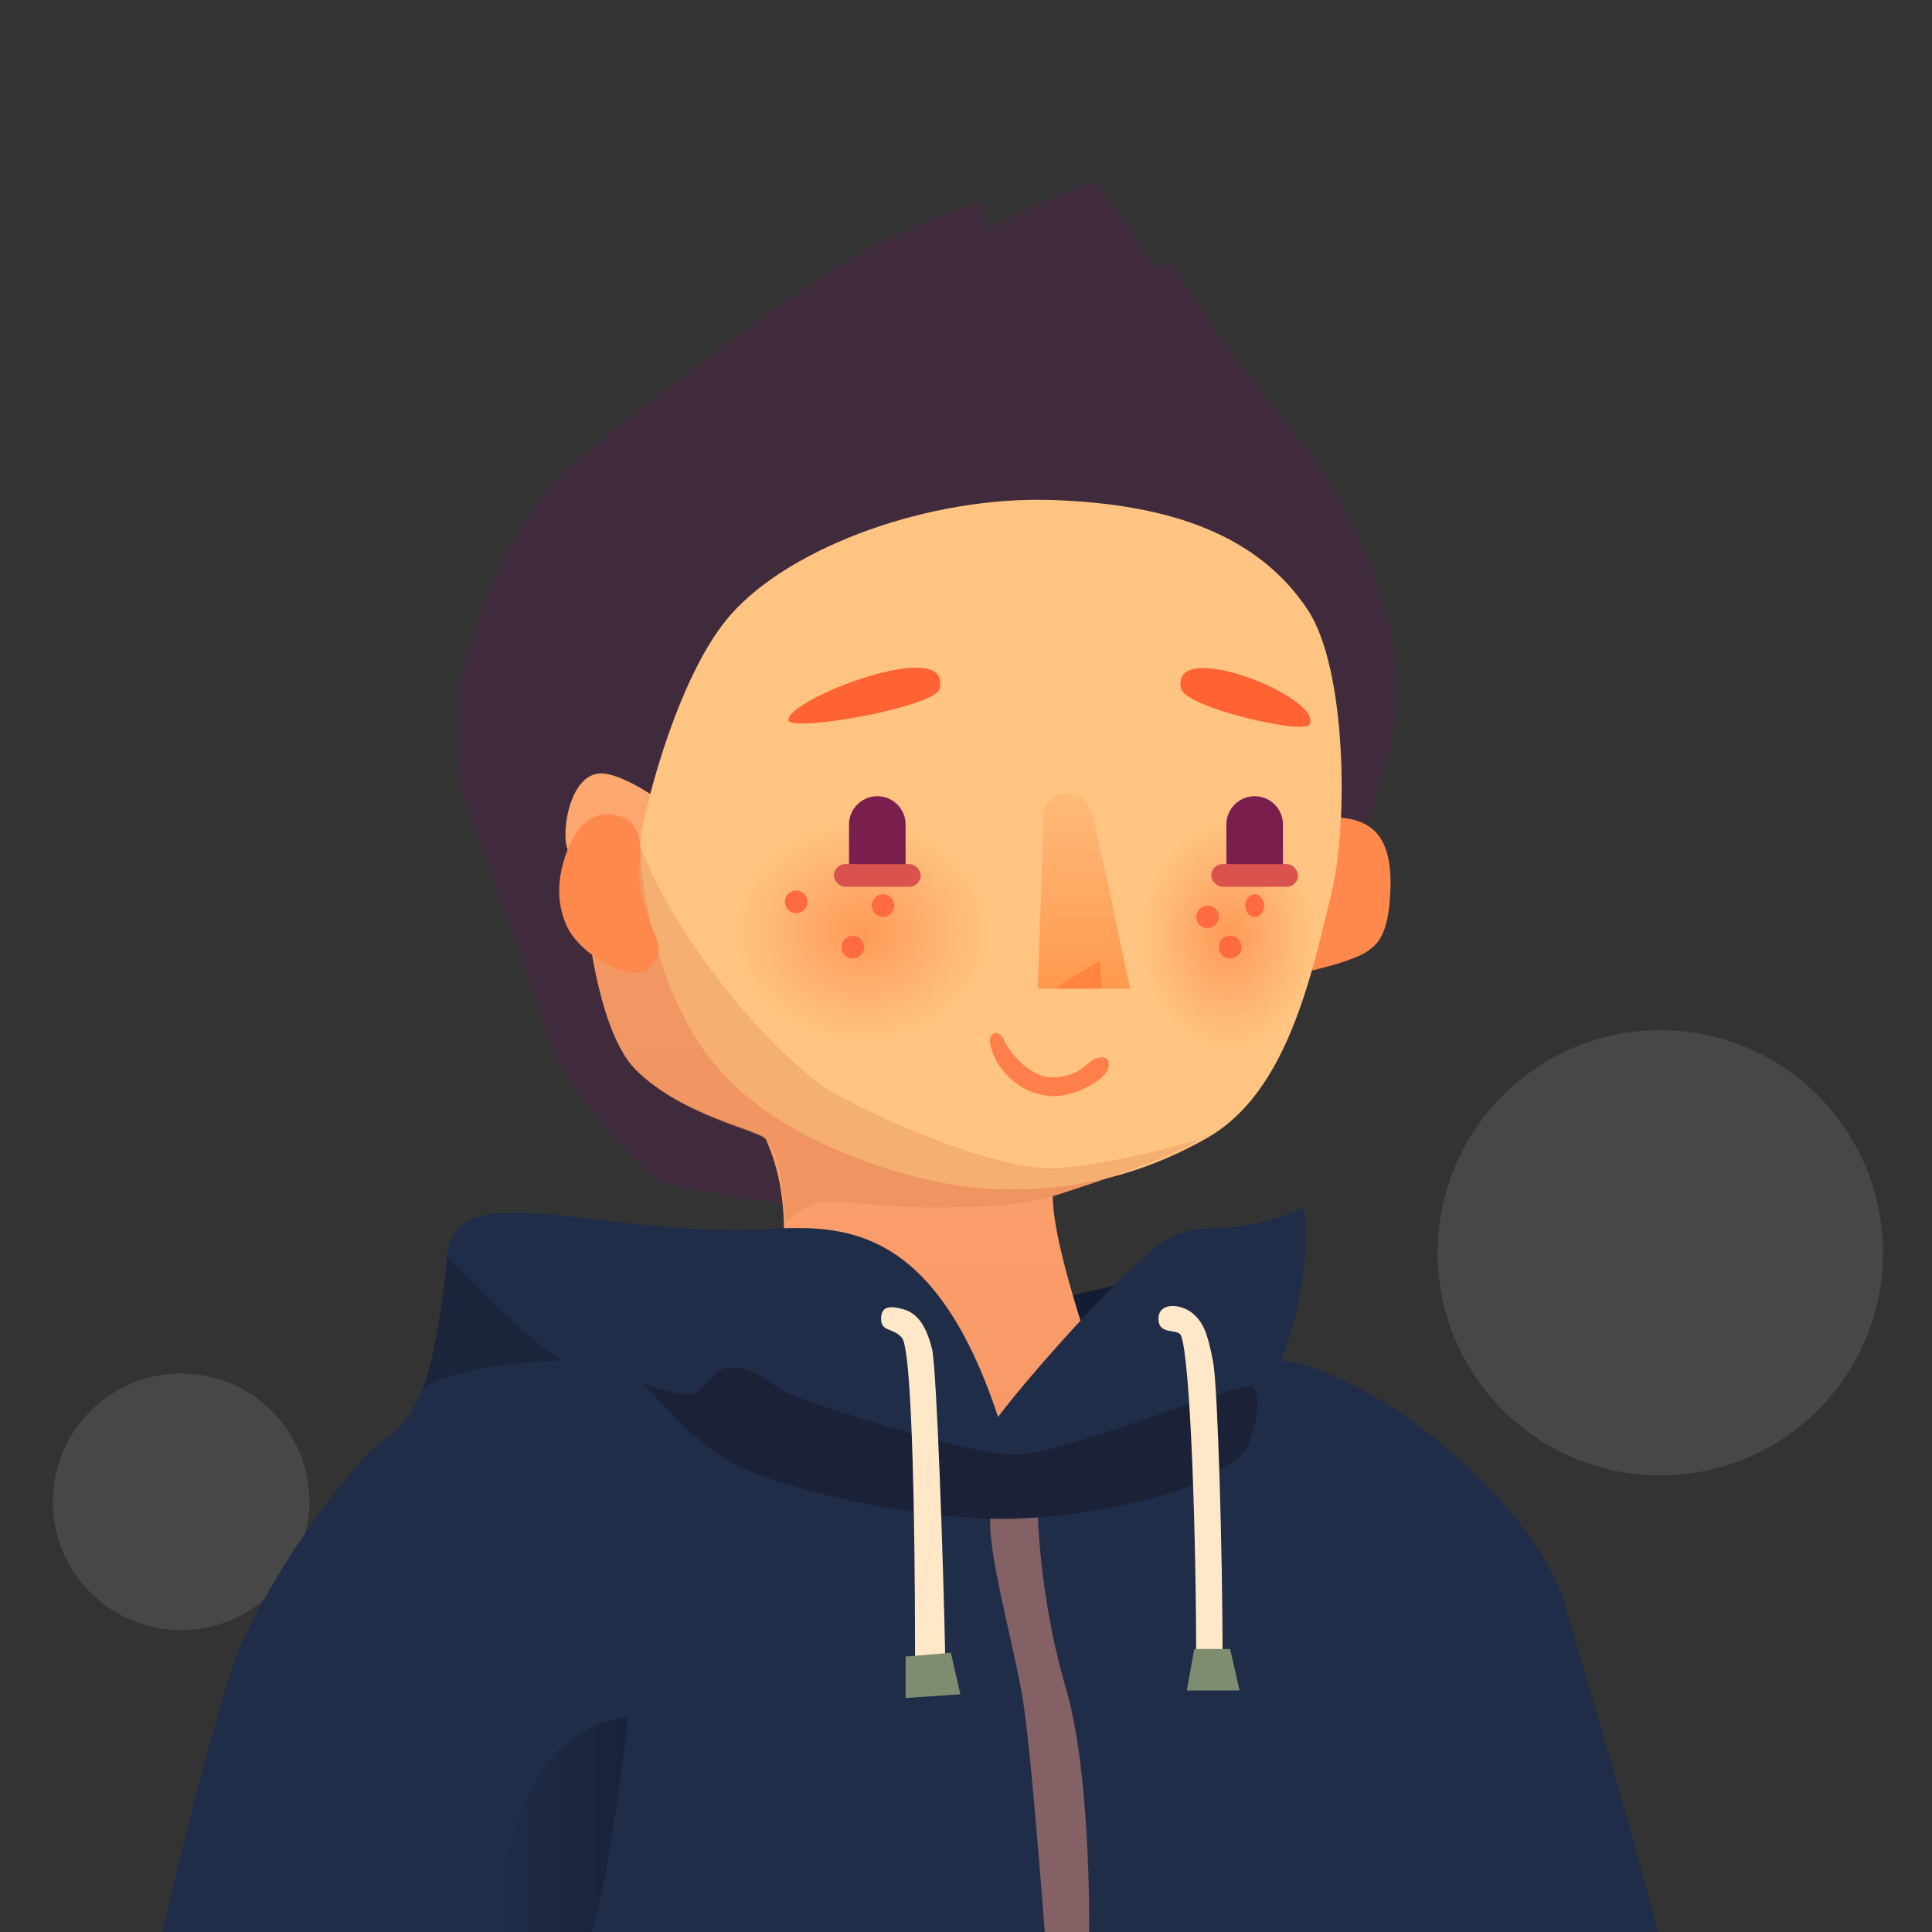 <svg width="512" height="512" viewBox="0 0 512 512" fill="none" xmlns="http://www.w3.org/2000/svg">
<rect x="0" y="0" width="512" height="512" fill="#333333" stroke="none"/>
<g clip-path="url(#clip0_408_2)">
<!-- <rect width="512" height="512" fill="#7E22CE"/> -->
<circle cx="440" cy="332" r="59" fill="white" fill-opacity="0.1"/>
<circle cx="48" cy="398" r="34" fill="white" fill-opacity="0.1"/>
<path d="M175.5 313.5C181 314.5 206.955 320 218 320C235 320 317 277 330 268C343 259 358 231.5 358 229C358 226.5 368.5 206 370 187C371.816 164 357.5 133 346.5 119C337.237 107.21 318 84 311 70C308.5 70 306.5 70.333 305.5 71C301 61.5 294.167 53 290 48C283 50 268.5 57.167 261.5 61C261.1 58.2 260.667 55 260.5 53.5C255 55 243.5 58.903 231 65.5C213 75 174.5 104 152.5 122.5C130.5 141 124.5 173.5 121.5 182C121.5 190.5 121 203 123 212.5C127 221 144.5 272 147 280C151 287.5 162 302.5 175.5 313.5Z" fill="#402B3C"/>
<path d="M279 344.5L296 340.5L286.5 357.5L279 344.5Z" fill="#141C33"/>
<path d="M160 205C164 205.4 169.333 208.5 172.5 210.5C170.1 217.3 171.5 228 172.5 232.5C176.5 236 179 237.5 182 244.5C185 251.5 214 283.5 217.5 287.5C221 291.5 263.5 311 281 309.5C295 308.3 311.167 304 317.5 302C314.7 305.2 290.667 313.333 279 317C279 330 289 357.5 291 365C293 372.5 290 396.5 260 397.5C230 398.5 206 352.5 207.5 333.5C209 314.5 204 304.5 203 302C202 299.5 181 296 168.5 283.5C156 271 154 229.028 154 224.5C147.5 234 148.016 203.802 160 205Z" fill="url(#paint0_linear_408_2)"/>
<path d="M368.5 235C368.9 217 359 216.5 350 216.5C343.164 216.5 338 258.5 340.5 258.5C343 258.5 358.421 255.059 362.5 252C364.5 250.5 368.2 248.5 368.5 235Z" fill="#FF884C"/>
<path d="M320 301.5C341 289.5 347.5 259 353 236C357.265 218.166 356.9 177.1 346.5 161.5C333.5 142 310.5 133.5 278.5 132.5C246.5 131.5 210.143 144.628 194 162.5C180 178 171.485 212.086 170 220.5C168.5 229 173 264.5 191.5 284.5C210 304.5 244 314 261.5 315C279 316 299 313.5 320 301.5Z" fill="#FFC481"/>
<path d="M168.5 283.5C156 271 153.5 226 154 221.5C154.5 217 166.355 214.11 167.5 218C174.626 242.229 198.251 272.898 217.5 287.5C223 291.673 262.5 311.086 281 309.5C295 308.3 311.167 304 317.5 302C314.7 305.2 290.667 313.334 279 317C269.455 320 256.342 319.952 247.5 320C232.368 320.082 221.357 317.393 216 319C209.677 320.897 208.312 326.518 208 322C207 307.5 205.5 305 203 302C201.276 299.932 181 296 168.5 283.5Z" fill="#D87C4B" fill-opacity="0.3"/>
<path d="M172 256.5C178.255 250.245 171.5 248.5 169.5 234C168.741 228.5 172 220.611 165.5 217C161 214.5 154.417 215.207 150.5 225C146.5 235 148.5 242 150.5 246C154.035 253.071 167.5 261 172 256.5Z" fill="#FF884C"/>
<ellipse cx="228.5" cy="247" rx="33.5" ry="29" fill="url(#paint1_radial_408_2)"/>
<ellipse cx="325.5" cy="248" rx="22.5" ry="30" fill="url(#paint2_radial_408_2)"/>
<path d="M442 526C442 516 420.986 447.152 415 426C407.5 399.5 366 364 339.5 360.5C345.9 345.3 346.833 327.333 345.5 320C340.667 322.333 332 325.5 321.5 325.5C312 325.5 307.5 329 300 336C289.938 345.391 272 365.5 264.5 375.5C245 316.5 215.5 326 195 326C155 326 120.5 312 118.5 332.5C116.5 353 114 373 102.5 381C91 389 69.5 421.5 63 438C57.8 451.2 45 501.333 40 526C174.5 529.333 442 534 442 526Z" fill="#202D48"/>
<path d="M149.5 360.5C141.5 357 125 339.5 118.5 333C118 341 115 360.5 112 368.5C117.6 362.5 140.333 360.667 149.5 360.5Z" fill="black" fill-opacity="0.2"/>
<path d="M282.5 447.5C276.5 427.1 275 406.667 275 399L262.5 401.5C261.5 411 268.5 435 271 450C273 462 276.167 502 277.5 520.5H288.5C289 504.667 288.5 467.9 282.5 447.5Z" fill="#836164"/>
<path d="M321 391C311.5 397 285.235 402.5 266 402.5C238 402.5 205 393.5 194.5 388C185.466 383.268 175.333 372.167 170.5 366.5C172.333 367.333 177.613 369.162 182 369.5C187 369.884 188 362.813 193 362.5C201 362 203.5 367 209.5 369.5C215.5 372 255.5 385.5 269.5 385.5C281.5 385.5 328.5 366 331.5 367.5C334.5 369 333 376.5 331.5 381C330 385.5 329.077 385.899 321 391Z" fill="#1B2137"/>
<path d="M155.5 515.5C159.9 506.3 164.667 471.333 166.5 455C136.1 458.6 130.833 499.833 132 520C138 522.333 151.1 524.7 155.5 515.5Z" fill="url(#paint3_linear_408_2)"/>
<path d="M247 357.5C248.2 362.3 250 413.5 250.5 439.5C250.606 445 242.5 446.7 242.5 439.5C242.5 430.5 242.5 358.5 239 354.5C236.626 351.787 233.5 353 233.5 349.5C233.5 346 236 346 239.5 347C243.5 348.143 245.625 352 247 357.5Z" fill="#FFE8C8"/>
<path d="M324 440H317C317 407 315.5 360.5 313 354C312.197 351.913 307 354 307 349.5C307 344.972 313 345.5 316 348C318.77 350.308 320 353 321.5 361C322.7 367.4 324 411 324 440Z" fill="#FFE8C8"/>
<path d="M316.5 437L314.5 448H328.5L326 437H316.5Z" fill="#7E8C6F"/>
<path d="M254.5 449L240 450V439L252 438L254.5 449Z" fill="#7E8C6F"/>
<circle cx="211" cy="239" r="3" fill="#FF6B40"/>
<circle cx="234" cy="240" r="3" fill="#FF6B40"/>
<circle cx="226" cy="251" r="3" fill="#FF6B40"/>
<circle cx="320" cy="243" r="3" fill="#FF6B40"/>
<ellipse cx="332.5" cy="240" rx="2.5" ry="3" fill="#FF6B40"/>
<circle cx="326" cy="251" r="3" fill="#FF6B40"/>
<path d="M293.5 283.5C292 287 284.139 290.5 279.5 290.5C271 290.5 264 284 262.5 277C261.643 273 265 273 266 275.5C267 278 272.698 285.986 279.5 285.5C286.049 285.032 287 282.5 289.5 281C292.212 279.373 294.881 280.276 293.5 283.5Z" fill="#FF7F4B"/>
<path d="M225 218.5C225 214.358 228.358 211 232.5 211V211C236.642 211 240 214.358 240 218.5V232H225V218.5Z" fill="#7A1F4D"/>
<path d="M325 218.5C325 214.358 328.358 211 332.5 211V211C336.642 211 340 214.358 340 218.5V232H325V218.5Z" fill="#7A1F4D"/>
<rect x="221" y="229" width="23" height="6" rx="3" fill="#DA524D"/>
<rect x="321" y="229" width="23" height="6" rx="3" fill="#DA524D"/>
<path d="M249 182.5C247.804 187.457 210 194 209 191C207.29 185.869 252.5 168 249 182.5Z" fill="#FF6233"/>
<path d="M313 182.5C314.123 187.474 345.431 194.746 347 192C351 185 309.839 168.5 313 182.5Z" fill="#FF6233"/>
<path d="M299.5 262H275C275.5 248.833 276.5 221.2 276.5 216C276.5 209 287.5 207.5 289.5 216C294.144 235.739 297.833 254.833 299.5 262Z" fill="url(#paint4_linear_408_2)"/>
<path d="M291.5 254.5L279.5 262H292L291.5 254.5Z" fill="#FF843F"/>
</g>
<defs>
<linearGradient id="paint0_linear_408_2" x1="234.306" y1="203.965" x2="234.306" y2="397.516" gradientUnits="userSpaceOnUse">
<stop stop-color="#FDA871"/>
<stop offset="1" stop-color="#F89767"/>
</linearGradient>
<radialGradient id="paint1_radial_408_2" cx="0" cy="0" r="1" gradientUnits="userSpaceOnUse" gradientTransform="translate(228.5 247) rotate(90) scale(29 33.5)">
<stop stop-color="#FF9A58"/>
<stop offset="1" stop-color="#FF9A58" stop-opacity="0"/>
</radialGradient>
<radialGradient id="paint2_radial_408_2" cx="0" cy="0" r="1" gradientUnits="userSpaceOnUse" gradientTransform="translate(325.5 248) rotate(90) scale(30 22.5)">
<stop stop-color="#FF9A58"/>
<stop offset="1" stop-color="#FF9A58" stop-opacity="0"/>
</radialGradient>
<linearGradient id="paint3_linear_408_2" x1="132" y1="494.5" x2="166" y2="494.5" gradientUnits="userSpaceOnUse">
<stop stop-color="#18223A" stop-opacity="0"/>
<stop offset="1" stop-color="#18223A"/>
</linearGradient>
<linearGradient id="paint4_linear_408_2" x1="287.25" y1="210.174" x2="287.25" y2="262" gradientUnits="userSpaceOnUse">
<stop stop-color="#FFBA7A"/>
<stop offset="1" stop-color="#FF994E"/>
</linearGradient>
<clipPath id="clip0_408_2">
<rect width="512" height="512" fill="white"/>
</clipPath>
</defs>
</svg>
